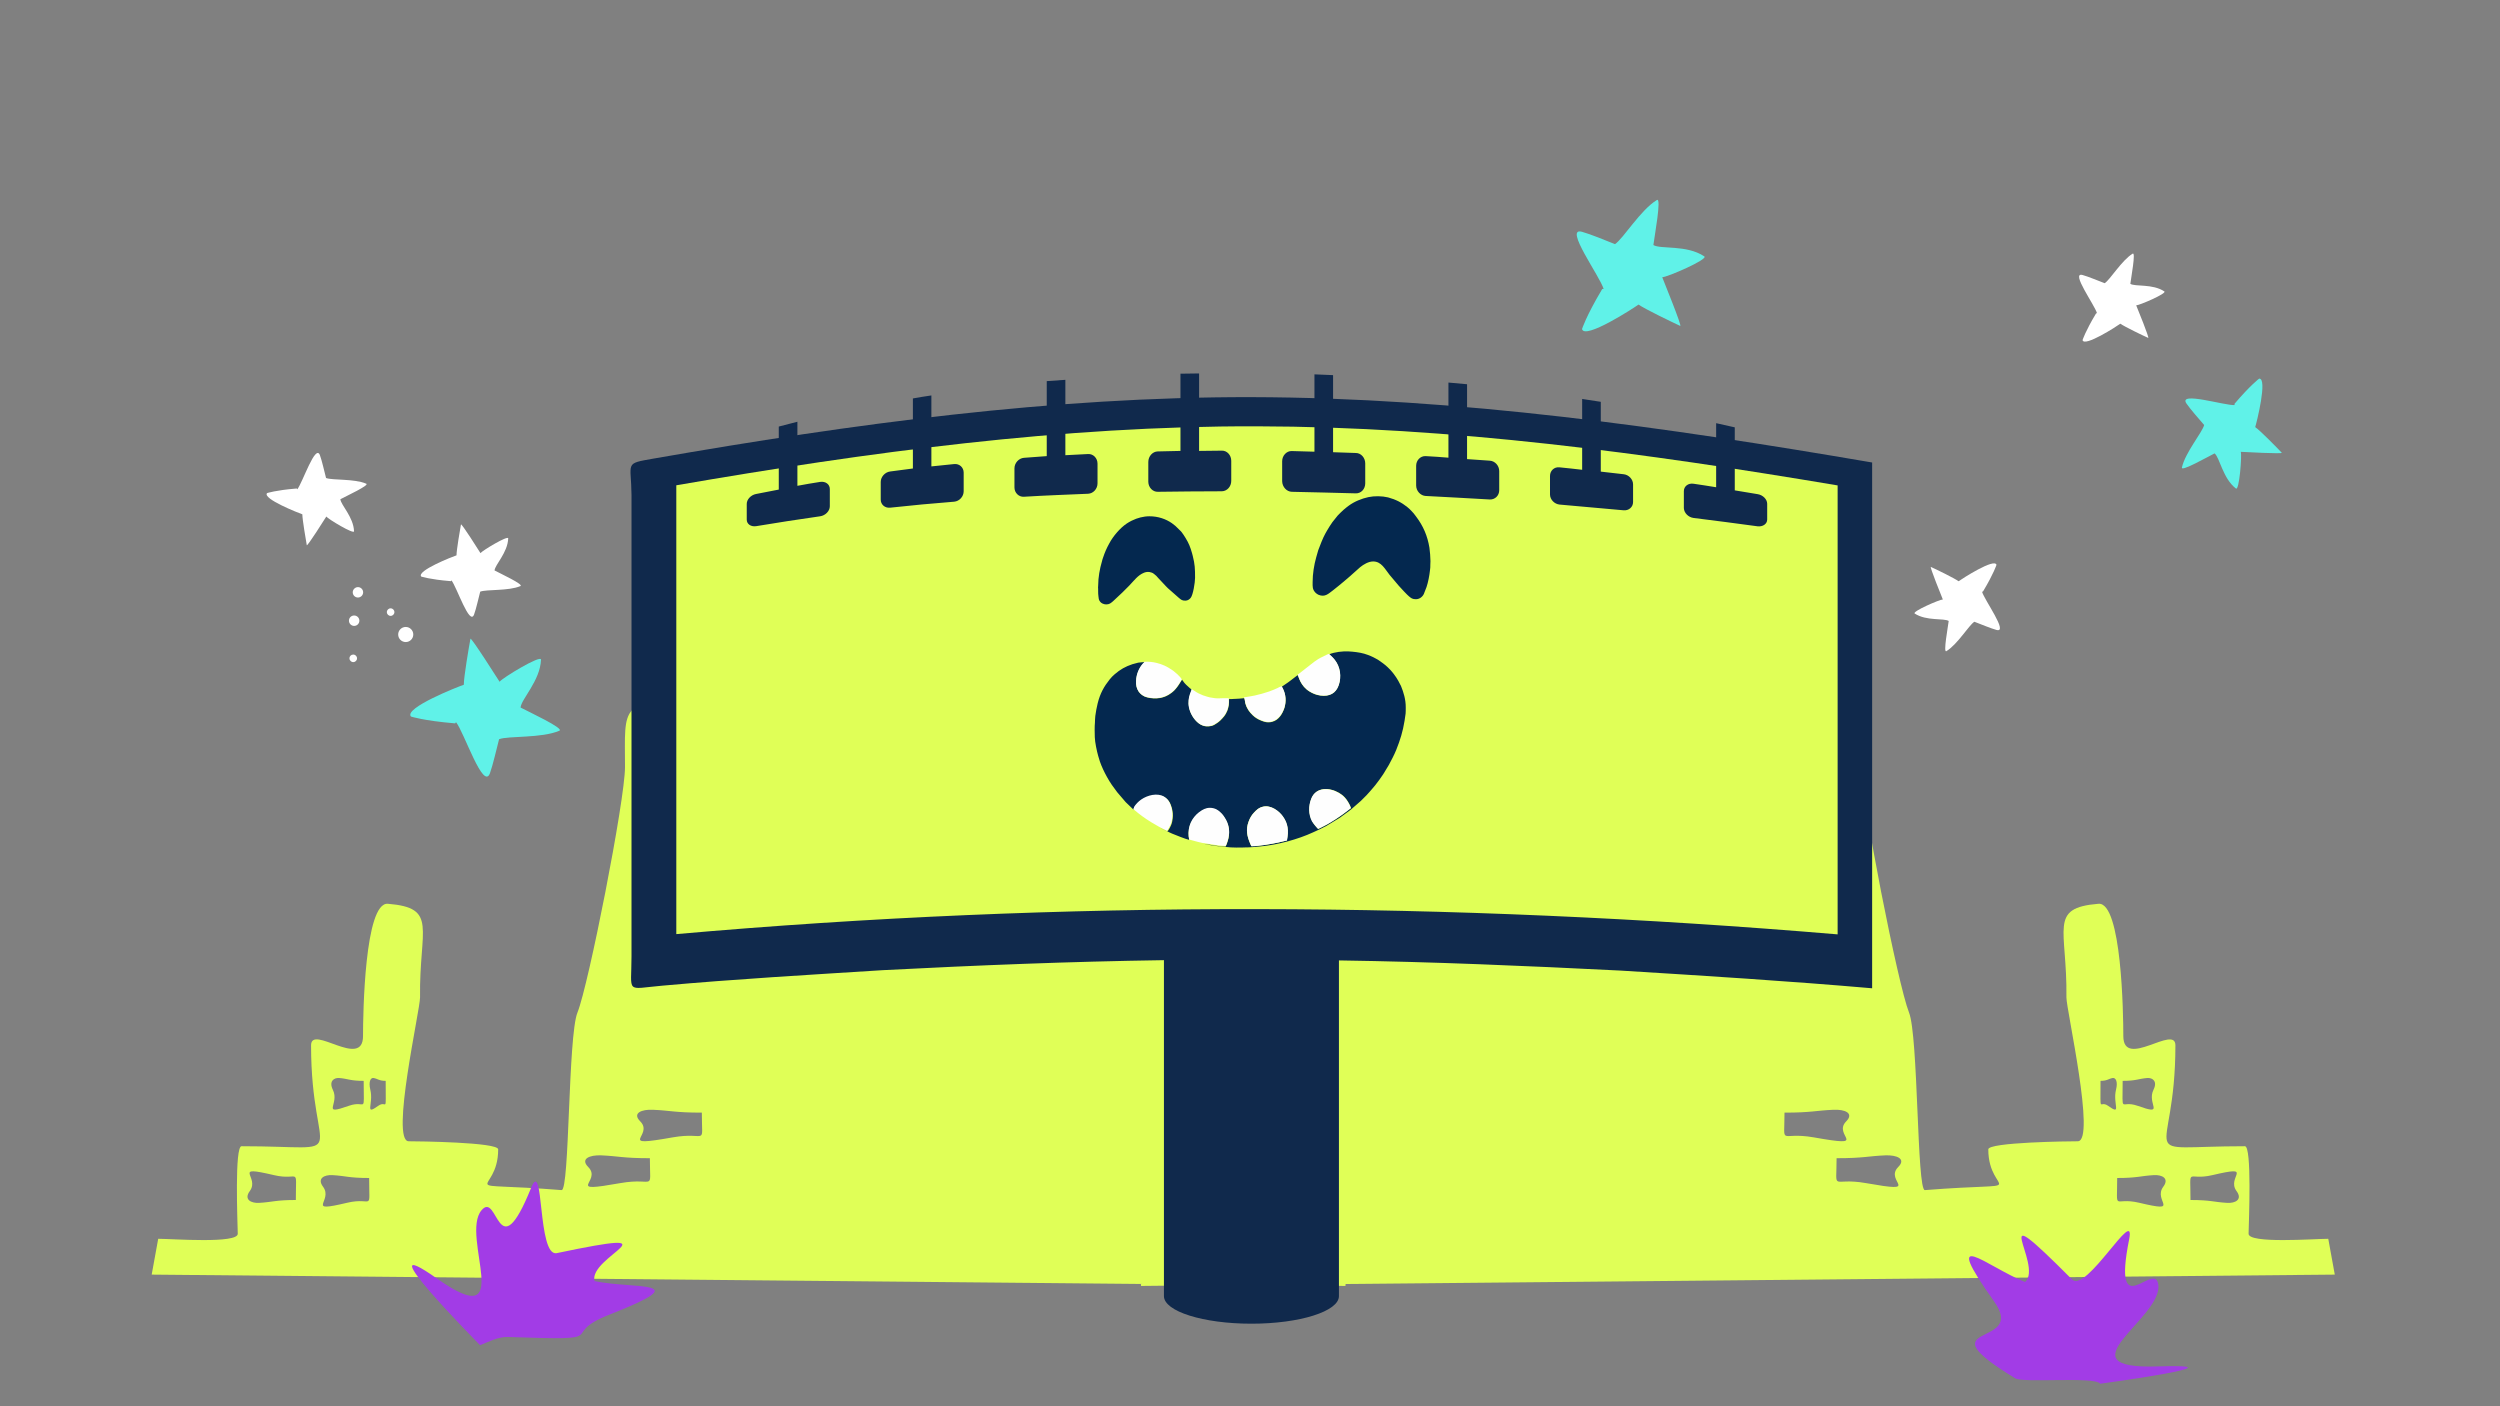 <?xml version="1.0" encoding="utf-8"?>
<!-- Generator: Adobe Illustrator 27.6.1, SVG Export Plug-In . SVG Version: 6.00 Build 0)  -->
<svg version="1.1" id="Camada_1" xmlns="http://www.w3.org/2000/svg" xmlns:xlink="http://www.w3.org/1999/xlink" x="0px" y="0px"
	 viewBox="0 0 1920 1080" style="enable-background:new 0 0 1920 1080;" xml:space="preserve">
<rect x="0" y="0" width="1920" height="1080" fill="#808080" stroke="none"/>
<style type="text/css">
	.st0{fill-rule:evenodd;clip-rule:evenodd;fill:#E0FF57;}
	.st1{fill-rule:evenodd;clip-rule:evenodd;fill:#10294C;}
	.st2{fill-rule:evenodd;clip-rule:evenodd;fill:#A23CE6;}
	.st3{fill-rule:evenodd;clip-rule:evenodd;fill:#60F2E8;}
	.st4{fill-rule:evenodd;clip-rule:evenodd;fill:#FFFFFF;}
	.st5{fill-rule:evenodd;clip-rule:evenodd;fill:#04284F;}
	.st6{fill-rule:evenodd;clip-rule:evenodd;fill:#FEFEFE;}
</style>
<g>
	<path class="st0" d="M116.5,978.9l5-27.5c11,0,61.3,3.9,61.1-3.9c-0.2-9.5-2.5-67.2,2.9-67.2c88.5,0,53.4,14.7,53.4-77.5
		c0-16.4,39.9,18.7,39.9-7.1c0-16.6,1.2-103.1,19.1-101.6c38.8,3.2,24,18.8,24.7,71.9c0.1,9.3-22.9,110.5-8.7,110.5
		c6.5,0,68.7,0.7,68.7,6.2c0,36.8-38,24.4,48.7,31.3c6.2,0.5,4.9-118.5,12.2-136.4c8.5-21,36.5-163.1,36.5-188.5
		c0-47.2-5.1-52.2,59.3-52.2c21.2,0,11.4-4,17.8,26.3c3.9,18.6-4,68.6,6.5,68.6c37.3,0,31.2-5.3,31.2-56.2c0-20.9-0.6-13.7,35-13.7
		c-1.1,10.7,13.2,54.7,0.2,83.9c-0.5,1.1,47.8,26.1,51.3,7.6c5.7-30,10.3-58.9,7.1-90c22.6-3.6,75.9,15.9,115.4,14.8
		c14-0.4,287.9-0.4,301.8,0c39.5,1.1,92.9-18.4,115.5-14.8c-3.2,31.2,1.3,60,7.1,90c3.5,18.5,51.8-6.5,51.3-7.6
		c-13-29.2,1.3-73.2,0.2-83.9c35.7,0,35-7.2,35,13.7c0,50.9-6,56.2,31.3,56.2c10.5,0,2.6-49.9,6.5-68.6c6.4-30.3-3.4-26.3,17.8-26.3
		c64.4,0,59.3,5,59.3,52.2c0,25.4,28.1,167.5,36.5,188.5c7.2,17.9,6,136.9,12.2,136.4c86.7-6.8,48.7,5.5,48.7-31.3
		c0-5.5,62.1-6.2,68.7-6.2c14.1,0-8.8-101.3-8.7-110.5c0.7-53.1-14.1-68.7,24.6-71.9c17.9-1.5,19.1,85,19.1,101.6
		c0,25.8,40-9.2,40,7.1c0,92.2-35.1,77.5,53.4,77.5c5.4,0,3,57.7,2.8,67.2c-0.1,7.8,50.2,3.9,61.2,3.9l5,27.5l-759.7,7.2
		c-0.1,0.6-0.1,1.1-0.1,1.5l-78.5-0.8l-78.5,0.8c0-0.5,0-0.9-0.1-1.5L116.5,978.9z M1417.9,861.2c-11,11,19.5,20.2-24.9,12.3
		c-26.8-4.7-22.5,7.8-22.5-19c20.9,0,23.7-1.6,37.7-2.2C1416.6,851.9,1424.2,854.8,1417.9,861.2L1417.9,861.2z M1457.8,896.3
		c-11,11.1,19.6,20.2-24.9,12.3c-26.8-4.7-22.4,7.7-22.4-19.1c20.9,0,23.7-1.6,37.6-2.2C1456.6,887,1464.2,889.9,1457.8,896.3
		L1457.8,896.3z M1717.7,914.8c-8.2-11,14.6-20.1-18.6-12.3c-20,4.7-16.8-7.7-16.8,19.1c15.6,0,17.7,1.6,28.1,2.2
		C1716.8,924.2,1722.4,921.2,1717.7,914.8L1717.7,914.8z M1661.4,911.4c-8.2,11,14.6,20.2-18.6,12.3c-20-4.7-16.8,7.8-16.8-19
		c15.6,0,17.7-1.6,28.1-2.2C1660.5,902.1,1666.2,905,1661.4,911.4L1661.4,911.4z M1653.9,836.9c-5.5,11.1,9.8,20.2-12.4,12.3
		c-13.4-4.7-11.3,7.7-11.3-19.1c10.5,0,11.9-1.6,18.9-2.2C1653.3,827.6,1657.1,830.5,1653.9,836.9L1653.9,836.9z M1625.1,836.9
		c-2.7,11.1,4.9,20.2-6.2,12.3c-6.7-4.7-5.7,7.7-5.7-19.1c5.3,0,6-1.6,9.4-2.2C1624.8,827.6,1626.7,830.5,1625.1,836.9L1625.1,836.9
		z M1418,578.4c-8.2-11.1,14.6-20.2-18.6-12.3c-20,4.7-16.8-7.8-16.8,19c15.6,0,17.7,1.6,28.1,2.2
		C1417.1,587.7,1422.7,584.8,1418,578.4L1418,578.4z M491.7,861.2c11,11-19.5,20.2,24.9,12.3c26.8-4.7,22.4,7.8,22.4-19
		c-20.9,0-23.7-1.6-37.6-2.2C492.9,851.9,485.3,854.8,491.7,861.2L491.7,861.2z M451.8,896.3c11,11.1-19.6,20.2,24.8,12.3
		c26.8-4.7,22.5,7.7,22.5-19.1c-20.9,0-23.7-1.6-37.6-2.2C453,887,445.4,889.9,451.8,896.3L451.8,896.3z M191.8,914.8
		c8.2-11-14.6-20.1,18.6-12.3c20,4.7,16.8-7.7,16.8,19.1c-15.6,0-17.7,1.6-28.1,2.2C192.8,924.2,187.1,921.2,191.8,914.8
		L191.8,914.8z M248.1,911.4c8.2,11-14.6,20.2,18.6,12.3c20-4.7,16.8,7.8,16.8-19c-15.7,0-17.7-1.6-28.1-2.2
		C249.1,902.1,243.3,905,248.1,911.4L248.1,911.4z M255.6,836.9c5.6,11.1-9.8,20.2,12.5,12.3c13.4-4.7,11.2,7.7,11.2-19.1
		c-10.5,0-11.8-1.6-18.8-2.2C256.3,827.6,252.5,830.5,255.6,836.9L255.6,836.9z M284.4,836.9c2.7,11.1-4.9,20.2,6.2,12.3
		c6.7-4.7,5.6,7.7,5.6-19.1c-5.2,0-5.9-1.6-9.4-2.2C284.7,827.6,282.9,830.5,284.4,836.9L284.4,836.9z M491.6,578.4
		c8.2-11.1-14.6-20.2,18.6-12.3c20,4.7,16.8-7.8,16.8,19c-15.6,0-17.7,1.6-28.1,2.2C492.5,587.7,486.8,584.8,491.6,578.4
		L491.6,578.4z"/>
	<path class="st1" d="M501.9,352.2c153-26.7,306.2-47.5,459.3-47.2c158.9,0.4,317.7,23,476.6,50.2c0,67.3,0,134.6,0,201.9
		c0,67.3,0,134.6,0,201.9c-64.6-5.6-128.6-9.6-193.3-13.6c-73.8-3.7-143.3-6.7-216.2-7.8v257.8c0,11.7-30.1,21.2-67.2,21.2
		c-37.1,0-67.2-9.5-67.2-21.2v-258c-72.8,1.1-142.7,3.9-216.2,7.7c-56.4,3.6-112.7,6.8-169.1,11.9c-28.6,2.5-23.6,6.5-23.6-22.6
		c0-59,0-118.1,0-177.1c0-59,0-118.1,0-177.2C484.8,354.8,479.1,356.2,501.9,352.2L501.9,352.2z"/>
	<path class="st2" d="M1613,1062.7c0.2,0,114.9-15.6,44.3-13.3c-75.5,2.5,3.4-36.9,0.3-62.6c-2.4-19.9-35.8,32.4-22.4-35.1
		c5.3-26.7-33,41.9-43.9,30.9c-69.5-69.8-21.4-11.2-36,2c-29.4-11.7-66.4-45.1-23.7,15.1c25.8,36.4-56.8,14.4,16,58.8
		C1553.7,1062.4,1608.9,1056.9,1613,1062.7L1613,1062.7z"/>
	<path class="st2" d="M368.7,1033.1c-0.1-0.1-90.8-91.8-33-51.1c61.7,43.5,17.4-32.7,34.1-52.5c12.9-15.4,12.2,46.8,38-17
		c10.2-25.3,4.7,53.1,19.8,49.9c96.3-20.2,24,2.5,29,21.5c31,6.4,80.2-1.3,11.5,25.7c-41.6,16.3,7.1,20.2-78.1,17.2
		C382.7,1026.6,375.4,1030.4,368.7,1033.1L368.7,1033.1z"/>
	<path class="st3" d="M1258.4,233.9c-3.6,2.6-41.4,27.2-43.4,18.8c0,0,3-9.7,15.2-30.2c0.5-0.8,0.2-0.6,1.4-0.5
		c-2.6-9.5-30.9-47.9-16.7-44c6.6,1.8,18.3,6.7,25.4,9.5c6.4-4.2,19.5-26.2,32.2-33.9c3.7-2.2-1.8,27.4-2.7,34.6
		c5.6,3.4,25.5-0.4,39.1,8.7c3.4,2.2-29,16.2-32.3,16c1.1,2.9,15.5,38.2,13.8,37.4C1284.6,247.6,1263.3,237.4,1258.4,233.9
		L1258.4,233.9z"/>
	<path class="st3" d="M356.2,525.9c-4.3,1.4-46.2,17.9-40.6,24.4c0,0,9.6,3.2,33.4,5.2c0.8,0.1,0.6,0.2,1.2-0.9
		c6.2,7.6,21,53.1,26.1,39.2c2.3-6.5,5.1-18.8,7-26.1c7.2-2.7,32.6-0.6,46.3-6.5c4-1.7-23.3-14.4-29.8-17.8
		c0.5-6.5,15.1-20.6,15.7-36.8c0.1-4-30,14.2-31.8,17c-1.7-2.6-22.1-34.8-22.4-33C360.2,496.4,356.2,519.8,356.2,525.9L356.2,525.9z
		"/>
	<path class="st4" d="M350.6,426.5c-2.8,0.9-30.9,11.9-27.1,16.3c0,0,6.5,2.2,22.4,3.5c0.5,0.1,0.4,0.1,0.8-0.6
		c4.1,5.1,14,35.5,17.4,26.2c1.6-4.3,3.4-12.6,4.7-17.5c4.8-1.9,21.8-0.4,30.9-4.3c2.7-1.2-15.6-9.7-19.9-12
		c0.3-4.3,10.1-13.7,10.5-24.6c0.1-2.7-20.1,9.5-21.3,11.3c-1.1-1.8-14.7-23.3-15-22C353.3,406.8,350.6,422.4,350.6,426.5
		L350.6,426.5z"/>
	<path class="st0" d="M1411.3,717.6c0-56.2,0-112.5,0-168.7c0-58.7,0-117.4,0-176.1c-147.4-24.8-296.5-45.1-446.1-45.4
		c-149.6-0.4-298.6,19.9-445.8,45.3c0,58.8,0,117.5,0,176.2c0,56.2,0,112.4,0,168.5c148-13.1,297.4-19.4,445.9-19.2
		C1114.1,698.4,1263.1,705.1,1411.3,717.6L1411.3,717.6z"/>
	<path class="st4" d="M1504.2,446.4c2.5-1.8,27.7-18.1,29.1-12.6c0,0-2,6.5-10.2,20.2c-0.3,0.5-0.2,0.4-0.9,0.4
		c1.7,6.3,20.6,32,11.1,29.4c-4.4-1.2-12.2-4.5-17-6.3c-4.3,2.8-13,17.5-21.5,22.6c-2.5,1.5,1.2-18.3,1.8-23.2
		c-3.7-2.3-17.1,0.2-26.1-5.7c-2.3-1.5,19.4-10.9,21.6-10.8c-0.8-1.9-10.3-25.5-9.2-25C1486.7,437.1,1500.9,444,1504.2,446.4
		L1504.2,446.4z"/>
	<path class="st4" d="M232.2,395c-2.8-1-30.9-12-27.1-16.3c0,0,6.5-2.2,22.4-3.5c0.5-0.1,0.4-0.1,0.8,0.6c4.1-5.1,14-35.4,17.4-26.2
		c1.6,4.3,3.4,12.6,4.7,17.5c4.8,1.9,21.8,0.4,30.9,4.4c2.7,1.1-15.6,9.6-19.9,11.9c0.3,4.3,10.1,13.7,10.5,24.6
		c0.1,2.7-20.1-9.5-21.3-11.3c-1.1,1.8-14.7,23.3-15,22C234.9,414.6,232.2,399,232.2,395L232.2,395z"/>
	<path class="st3" d="M1732,328c1.1-3.4,9.7-37.8,3-37.2c0,0-6.5,4.8-18.7,19.1c-0.4,0.5-0.4,0.3,0,1.2c-7.7,0.5-43.7-10.8-37.1-1.2
		c3.1,4.5,9.7,12,13.6,16.5c-1.5,5.8-14.6,21.2-17.1,32.7c-0.7,3.4,19.9-8.3,25.1-10.9c4,3.3,6.3,19.2,16.4,27
		c2.6,1.9,4.7-25.8,3.7-28.2c2.5,0.1,32.5,1.8,31.5,0.7C1749,344.1,1736,330.8,1732,328L1732,328z"/>
	<path class="st4" d="M1628.4,248.6c-2.4,1.8-27.7,18.2-29,12.6c0,0,2-6.5,10.2-20.2c0.3-0.5,0.1-0.4,0.9-0.4
		c-1.7-6.3-20.6-32-11.1-29.4c4.4,1.2,12.2,4.5,17,6.3c4.3-2.8,13-17.5,21.5-22.7c2.5-1.5-1.2,18.3-1.8,23.2
		c3.7,2.3,17.1-0.2,26.1,5.8c2.3,1.5-19.4,10.8-21.6,10.7c0.8,1.9,10.4,25.5,9.2,25C1645.9,257.8,1631.7,250.9,1628.4,248.6
		L1628.4,248.6z"/>
	<path class="st4" d="M274.9,450.9c2.2,0,4,1.8,4,4c0,2.2-1.8,4-4,4c-2.2,0-4-1.8-4-4C270.9,452.7,272.8,450.9,274.9,450.9
		L274.9,450.9z M271.3,502.7c1.6,0,2.9,1.3,2.9,2.9c0,1.6-1.3,2.9-2.9,2.9c-1.6,0-2.9-1.3-2.9-2.9
		C268.4,503.9,269.7,502.7,271.3,502.7L271.3,502.7z M300,467.2c1.6,0,2.9,1.3,2.9,2.9c0,1.6-1.3,2.9-2.9,2.9s-2.9-1.3-2.9-2.9
		C297.1,468.5,298.4,467.2,300,467.2L300,467.2z M311.6,481.5c3.2,0,5.8,2.6,5.8,5.8c0,3.2-2.6,5.8-5.8,5.8s-5.8-2.6-5.8-5.8
		C305.8,484.1,308.4,481.5,311.6,481.5L311.6,481.5z M272,472.7c2.2,0,4,1.8,4,4c0,2.2-1.8,4-4,4s-4-1.8-4-4
		C268,474.4,269.8,472.7,272,472.7L272,472.7z"/>
	<path class="st1" d="M580.7,404.1c16.4-2.7,32.8-5.3,49.2-7.6c4-0.6,7.4-4,7.4-7.7c0-4.4,0-8.8,0-13.2c0-3.7-3.3-6.1-7.4-5.5
		c-5.8,0.9-11.7,1.9-17.5,3c0-4.2,0-8.2,0-12.3s0-8.2,0-12.3s0-8.2,0-12.3c0-4.1,0-8.2,0-12.3c-4.7,1.2-9.5,2.5-14.3,3.7
		c0,4,0,8.1,0,12.1c0,4,0,8.1,0,12.1c0,4,0,8.1,0,12.1c0,4,0,8.1,0,12.1c-5.8,1.2-11.7,2.3-17.5,3.4c-4,0.8-7.1,4.2-7.1,7.6
		c0,4,0,8.1,0,12.1C573.5,402.5,576.7,404.7,580.7,404.1L580.7,404.1z M1197.7,387.5c16.4,1.4,32.8,2.9,49.2,4.4
		c4,0.4,7.3-2.5,7.3-6.3c0-4.6,0-9.1,0-13.6c0-3.9-3.3-7.4-7.3-7.8c-5.8-0.7-11.6-1.3-17.5-2c0-4.4,0-8.9,0-13.4c0-4.4,0-8.9,0-13.4
		c0-4.4,0-8.9,0-13.4c0-4.4,0-8.9,0-13.4c-4.7-0.7-9.5-1.5-14.3-2.2c0,4.6,0,9.1,0,13.6c0,4.6,0,9.1,0,13.6c0,4.5,0,9.1,0,13.6
		c0,4.6,0,9.1,0,13.6c-5.8-0.6-11.6-1.4-17.5-1.9c-4-0.4-7.2,2.6-7.2,6.7c0,4.8,0,9.5,0,14.3
		C1190.5,383.7,1193.8,387.1,1197.7,387.5L1197.7,387.5z M1300.7,397.8c16.4,2,32.7,4.2,49.1,6.4c4,0.5,7.4-1.8,7.4-5.2
		c0-4,0-8.1,0-12.1c0-3.4-3.3-6.8-7.4-7.4c-5.8-1-11.6-1.9-17.5-2.9c0-4,0-8.1,0-12.1c0-4,0-8.1,0-12.1s0-8.1,0-12.1
		c0-4,0-8.1,0-12.1c-4.7-1.1-9.5-2.1-14.3-3.2c0,4.1,0,8.2,0,12.3s0,8.2,0,12.3s0,8.2,0,12.3c0,4.2,0,8.2,0,12.3
		c-5.8-0.9-11.6-1.9-17.4-2.7c-4.1-0.6-7.4,2-7.4,5.7c0,4.3,0,8.7,0,13.1C1293.4,394,1296.7,397.3,1300.7,397.8L1300.7,397.8z
		 M1094.9,380.9c16.4,0.8,32.7,1.8,49.2,2.7c4,0.2,7.3-2.9,7.3-7.1c0-4.9,0-9.8,0-14.7c0-4.2-3.3-7.8-7.3-8
		c-5.8-0.4-11.6-0.8-17.4-1.2c0-4.8,0-9.6,0-14.4c0-4.8,0-9.6,0-14.4c0-4.8,0-9.6,0-14.3c0-4.8,0-9.6,0-14.4
		c-4.8-0.5-9.6-0.9-14.3-1.3c0,4.8,0,9.6,0,14.4c0,4.9,0,9.6,0,14.4c0,4.9,0,9.6,0,14.5c0,4.8,0,9.6,0,14.4
		c-5.9-0.5-11.7-0.9-17.5-1.2c-4-0.2-7.3,3.2-7.3,7.4c0,5,0,10.1,0,15.1C1087.6,377.1,1091,380.7,1094.9,380.9L1094.9,380.9z
		 M992.1,377.7c16.4,0.3,32.7,0.8,49.2,1.2c4,0.1,7.2-3.3,7.2-7.7c0-5.1,0-10.2,0-15.3c0-4.3-3.2-8-7.2-8
		c-5.8-0.2-11.7-0.4-17.5-0.6c0-4.9,0-9.9,0-14.8c0-5,0-9.9,0-14.8c0-5,0-9.9,0-14.8c0-4.9,0-9.9,0-14.8c-4.8-0.2-9.6-0.4-14.3-0.6
		c0,5,0,9.9,0,14.8c0,5,0,9.9,0,14.9c0,5,0,9.9,0,14.8c0,5,0,9.9,0,14.9c-5.9-0.2-11.7-0.4-17.5-0.5c-3.9-0.1-7.3,3.5-7.3,7.8
		c0,5.1,0,10.3,0,15.4C984.8,374,988.2,377.6,992.1,377.7L992.1,377.7z M786.4,381.5c16.4-1,32.7-1.6,49.3-2.3
		c3.9-0.2,7.2-3.7,7.2-8c0-5,0-10.1,0-15.1c0-4.3-3.3-7.6-7.2-7.4c-6,0.3-11.8,0.6-17.5,0.9c0-4.9,0-9.6,0-14.5c0-4.9,0-9.6,0-14.5
		c0-4.9,0-9.6,0-14.4c0-4.9,0-9.7,0-14.5c-4.9,0.4-9.6,0.6-14.3,1c0,4.8,0,9.6,0,14.4s0,9.6,0,14.4c0,4.8,0,9.6,0,14.4
		c0,4.8,0,9.6,0,14.4c-5.9,0.5-11.7,0.9-17.5,1.3c-3.9,0.3-7.3,3.9-7.3,8.1c0,4.9,0,9.8,0,14.7C779.1,378.5,782.5,381.8,786.4,381.5
		L786.4,381.5z M889.2,377.7c16.4-0.3,32.7-0.3,49.2-0.4c4-0.1,7.2-3.6,7.2-8c0-5.1,0-10.3,0-15.4c0-4.4-3.3-7.9-7.2-7.8
		c-5.9,0.1-11.7,0.1-17.5,0.2c0-5,0-9.9,0-14.9s0-9.9,0-14.9c0-4.9,0-9.9,0-14.8c0-5,0-9.9,0-14.9c-4.8,0.1-9.6,0.1-14.3,0.2
		c0,5,0,9.9,0,14.8c0,5,0,9.9,0,14.8c0,5,0,9.9,0,14.9c0,4.9,0,9.9,0,14.8c-5.9,0.1-11.6,0.2-17.5,0.4c-3.9,0.1-7.2,3.7-7.2,8.1
		c0,5.1,0,10.2,0,15.3C882,374.4,885.3,377.8,889.2,377.7L889.2,377.7z M683.6,389.9c16.4-1.8,32.8-3.3,49.2-4.6
		c4.1-0.4,7.3-4,7.3-8c0-4.7,0-9.5,0-14.3c0-4-3.2-7-7.3-6.6c-5.9,0.6-11.6,1.2-17.5,1.8c0-4.6,0-9.1,0-13.6s0-9.1,0-13.7
		c0-4.5,0-9.1,0-13.6s0-9.1,0-13.6c-4.8,0.6-9.4,1.5-14.2,2.3c0,4.5,0,9,0,13.5c0,4.4,0,8.9,0,13.4s0,9,0,13.5s0,9,0,13.4
		c-5.8,0.8-11.6,1.6-17.5,2.3c-3.9,0.5-7.2,4.1-7.2,8c0,4.6,0,9.1,0,13.6C676.4,387.5,679.6,390.3,683.6,389.9L683.6,389.9z"/>
	<path class="st5" d="M960.1,647.9c-2.4-5.6-3.4-10.8-1.3-16.7c1.1-3,2.6-5.4,4.3-7.2c1.8-1.8,3.4-3.7,7-4.5
		c6-1.3,12.1,3.3,15.1,7.5c3.9,5.5,4.6,10.7,3.1,18.5c-2,0.4-4.2,1.1-6.4,1.5c-5.5,1.2-15.4,2.9-20.9,2.9L960.1,647.9z M849.6,464.2
		c1.1,0,2.2-0.3,2.9-0.7c1.1-0.6,2-1.5,2.9-2.3l6.5-6.1c1.2-1.2,2.3-2.3,3.6-3.6c0.6-0.6,1.2-1.2,1.8-1.8l3.4-3.7
		c0.3-0.4,0.5-0.6,0.9-0.9l0.8-0.9c1.9-1.9,3.8-3.4,6.3-4.4c1.9-0.7,3.6-0.8,5.6-0.1c0.8,0.2,1.4,0.6,2,1.1c1.3,0.9,2.2,1.9,3.2,3.1
		l6,6.4c0.5,0.5,1,1.1,1.5,1.5l8.4,7.4c1.8,1.5,2.5,2.1,5,2.1c1.8,0,3.2-1.1,4-2.1c1.9-2.2,3.4-12,3.4-15.4c0-7-0.1-10.3-1.8-17
		c-0.2-0.7-0.3-1.2-0.5-1.9c-1.4-4.9-2.5-7.7-5.1-11.9c-0.9-1.5-1.9-3-2.9-4.3c-0.2-0.2-0.4-0.4-0.5-0.6l-4.3-4.2l-2.7-2.1
		c-4.6-3.2-10.5-5.3-17.3-5.3c-4.6,0-9.5,1.4-12.9,3.1l-1.1,0.5c-1.4,0.8-2.1,1.1-3.4,2c-5.1,3.4-10.5,9.8-13.3,15.1
		c-2.2,4-3.4,6.7-4.9,11.2c-0.3,0.9-0.6,1.7-0.8,2.7c-1.7,5.8-2.9,12.4-2.9,18.5c0,0.8-0.1,0.9-0.1,1.5c0.2,1.1-0.1,4.4,0.3,6.9
		c0.2,1.5,0.1,2.6,1.3,4.1C845.6,463.1,847.5,464.2,849.6,464.2L849.6,464.2z M1008.1,447.1c0,3.5-0.3,5.5,2.3,8.2
		c0.6,0.5,1.4,1.2,2.2,1.5c5,2.1,7.7-0.9,11.1-3.4l4.5-3.6c2.3-1.8,4.6-3.9,6.7-5.6l1.6-1.4c0.2-0.2,0.4-0.2,0.6-0.5
		c0.4-0.4,0.7-0.6,1.1-1l6.4-5.7c2.6-2.1,6.4-4.4,10-4.4c6.3,0,9,5.8,12.6,10.3l7,8.3c1.7,1.9,6.5,7.1,7.9,8.2
		c1.7,1.4,2.6,2.2,5.3,2.2c2.7,0,5-1.7,6.1-4c0.6-1.4,1.6-3.9,2.1-5.4c1.2-3.6,2.2-8.7,2.6-12.6c0.2-1.9,0.4-2.9,0.3-4.7
		c0-0.9,0.1-1.5,0.1-2.5c0-3-0.4-7.5-0.8-10.4c-1.5-9.1-4.8-16.7-10.1-23.7c-0.4-0.5-0.8-1.1-1.2-1.6c-0.2-0.3-0.5-0.5-0.6-0.8
		c-0.8-1-2.6-2.8-3.4-3.6l-1.5-1.3c-0.5-0.5-1-0.8-1.6-1.2c-1.9-1.5-4.9-3.3-7.1-4.2c-1.3-0.6-2.6-1.1-4.1-1.5
		c-0.8-0.2-1.3-0.5-2.2-0.7c-4.6-1.1-10.4-1.2-15.1-0.2c-5.1,1.1-10.8,3.4-15.1,6.6c-1.3,1-2.7,2-4,3.2c-1.6,1.6-2.9,2.6-4.5,4.4
		l-1.6,2c-0.3,0.4-0.5,0.6-0.8,1c-0.6,0.7-1.1,1.3-1.6,2c-1.7,2.3-2.7,4.2-4.2,6.6c-0.5,0.8-0.8,1.5-1.3,2.3
		c-1.5,2.5-4.5,10.1-5.4,12.7l-1.6,5.6C1009.2,433.9,1008.1,440.7,1008.1,447.1L1008.1,447.1z M1012.3,636.6
		c-1.6-1.6-3.2-3.4-4.5-5.9c-2.9-5.4-2.8-11.8-0.6-17.4c3.6-9.3,14.3-8.5,21.2-4.4c2.6,1.6,3.9,2.7,5.6,4.9c1.1,1.5,3,4.6,3.6,6.8
		l-5.8,4.4c-2.1,1.4-3.7,2.7-6.1,4.2c-2.1,1.3-4.2,2.6-6.4,3.9C1017.9,633.8,1013.3,636.3,1012.3,636.6L1012.3,636.6z M1020.8,502.5
		l1.5,1.4c1,0.8,1.9,1.9,2.7,2.9c4.3,5.4,5.3,12.8,3.1,19.4c-2.2,6.4-7.1,8.9-14,8c-3.2-0.4-5.8-1.5-8.1-2.9
		c-7.5-4.4-8.6-11.8-9.4-12.8l-5.9,4.5c-0.5,0.4-1,0.7-1.5,1.1c-0.6,0.4-1.1,0.7-1.6,1.1c-0.5,0.4-1,0.6-1.6,1.1l-1.6,1.1
		c0.2,0.5,0.6,1.2,0.9,1.7c2.3,4.6,2.6,9.8,1.1,14.7c-1.5,4.6-4.4,9.4-9.5,10.6c-3.2,0.9-5.8,0.1-8.5-1c-2.3-0.9-4.4-2.2-6.2-3.9
		c-2.7-2.6-4.7-5.2-5.8-9.3c-0.2-0.9-0.5-3.5-0.9-4c-0.7,0.2-7.1,0.6-8.5,0.6c-0.7,0-0.9,0.1-1.4,0.1c-0.6,0-1.1,0-1.7,0
		c0.1,3.5-0.2,6-1.3,9c-1.5,3.6-3.2,5.3-5.4,7.5c-0.4,0.4-0.9,0.8-1.4,1.2l-1.6,1.1c-0.5,0.4-1.1,0.6-1.6,1
		c-2.3,1.3-5.7,1.6-8.5,0.7c-4.5-1.4-8.3-6.5-9.9-10.8c-3.4-8.9,1-15.4,1.1-17c-0.4-0.1-0.6-0.5-1.1-0.8c-0.2-0.2-0.3-0.2-0.5-0.4
		c-1.8-1.6-3.8-3.3-5.1-5.3c-0.3-0.4-0.6-0.8-0.8-1.1c-0.2,0.1-3.7,6.9-7.5,9.7c-0.3,0.2-0.5,0.4-0.8,0.6c-5,3.9-11.7,5.1-18.6,3.3
		c-2.9-0.8-5-2.5-6.3-4.3c-1.6-2.5-2.2-4.7-2-8.4c0.2-5,2.2-9.6,5.3-13.2c0.4-0.4,1.1-1,1.3-1.3c-1.7,0.2-3.5,0.3-5,0.5l-4.5,1.2
		c-5.4,1.8-9.3,4-13.6,7.7c-1.1,0.9-2.9,2.7-3.8,3.9c-4.4,5.5-7.4,10.8-9.3,18.5c-1,4.2-1.1,5.1-1.8,9.6c-0.1,0.8-0.2,1.8-0.2,2.6
		c-0.1,0.9-0.1,1.8-0.1,2.7c-0.3,2.2-0.2,8.8-0.1,11c0.1,3.9,1.6,10.9,2.6,14.4l1.3,4.3c1.3,3.8,3.4,8.2,5.4,11.8
		c2.5,4.6,4.8,7.7,7.9,11.8l5.9,6.9c0.3,0.3,0.4,0.5,0.7,0.8l5,4.8c0.4,0.3,0.5,0.5,0.8,0.8c0.2-0.4,0.6-1.1,0.9-1.5
		c1.3-2.2,3.5-4.4,5.6-5.8c4.8-3.3,12.4-5.3,17.6-2.1c1.8,1.1,3.3,2.7,4.3,4.9c2.2,5,2.6,10.2,1,15.5c-0.3,0.9-2.4,5.7-3.4,5.7
		l-0.2-0.1l-0.7-0.4l-0.2-0.1l-0.2-0.1l-0.2-0.1l-0.2-0.1l-0.2-0.1l-0.2-0.1l-0.2-0.1l-0.2-0.1l-0.2-0.1l-0.2-0.1l-0.2-0.1l-0.2-0.1
		l-0.2-0.1l-0.2-0.1l-0.2-0.1l-0.2-0.1l-0.2-0.1l-0.2-0.1l-0.1-0.1l0.1,0.1c0.1,0.2-0.2,0.2,0.2,0.1c0.1,0.2-0.1,0.2,0.2,0.1
		c0.1,0.1-0.1,0.1,0.2,0.1c0.1,0.1-0.1,0.1,0.2,0.1c0.1,0.2-0.2,0.2,0.2,0.1c0.1,0.2-0.1,0.2,0.2,0.1c0.1,0.2-0.1,0.2,0.2,0.1
		c0.1,0.2-0.1,0.1,0.2,0.1c0.1,0.2-0.1,0.1,0.2,0.1c0.1,0.1-0.1,0.1,0.2,0.1c0.1,0.1-0.1,0.1,0.2,0.1c0.1,0.2-0.2,0.2,0.2,0.1
		c0.1,0.2-0.1,0.2,0.2,0.1c0.1,0.2-0.1,0.2,0.2,0.1c0.1,0.2-0.2,0.2,0.2,0.1c0.1,0.2-0.2,0.2,0.2,0.1c0.1,0.1-0.1,0.1,0.2,0.1
		c0.1,0.2-0.1,0.2,0.2,0.1c0.2,0.2-0.2,0,0.3,0.3c0.2,0.1,0.2,0.1,0.4,0.1l0.2,0.1c0.5,0.4,3.2,1.5,4,1.9c2.2,0.9,10.6,4.3,12.9,4.7
		c0-1.2-0.3-1.5-0.4-2.4c-0.1-0.8-0.1-1.8-0.1-2.6c0.2-7.3,4.2-13.5,10.2-17.2c2.5-1.5,5.2-2.5,8.8-1.6c3.4,0.8,4.9,2.6,6.7,4.3
		c0.7,0.7,1.7,2.2,2.3,3.2c2.5,3.9,3.6,8.4,3,13.1c-0.2,1.6-0.5,3.1-1,4.5c-0.2,0.8-1.2,3.3-1.5,3.9c-4.2,0-11.9-1.4-16.2-2.1
		c0.3,0.2-0.1,0,0.2,0.1l4.6,0.9c6.1,1,9.4,1.2,15.5,1.7c2.3,0.2,6,0.1,8.4,0.1c1.1,0,1.9-0.1,2.9-0.1c2.4,0.1,8.5-0.5,10.8-0.7
		c13.5-1.2,29.1-5.4,41-10.9c2.6-1.2,5.3-2.4,7.8-3.7c0.4-0.2,0.5-0.4,0.9-0.5c0.4-0.2,0.7-0.4,1.1-0.5l10.7-6.5
		c0.3-0.2,0.6-0.4,0.8-0.6l5.9-4.3c0.6-0.5,1.1-0.8,1.7-1.3l7.7-6.7c0.5-0.4,1-1,1.5-1.5c0.9-0.9,2-1.9,2.9-2.9l2.7-3
		c0.4-0.5,0.9-1,1.3-1.5l2.7-3.2c2.3-3,4-5.2,6.1-8.4l4.3-7.1c1.7-3.1,4.3-8.1,5.7-11.6c3-7.5,5.1-14.2,6.4-22.4
		c0.9-5.5,0.9-5.4,0.9-10.4c0-6-1.6-11.2-3.7-16.4c-0.2-0.4-0.3-0.6-0.5-0.9l-1.5-2.9c-1.3-2.2-1.8-3-3.5-5.3
		c-0.4-0.5-0.8-1-1.2-1.5c-0.3-0.4-0.4-0.5-0.7-0.8c-0.3-0.4-0.4-0.5-0.7-0.8l-2.1-2.1c-1.8-1.8-5.4-4.4-7.4-5.7l-3.7-2
		c-1.3-0.6-2.6-1.2-4-1.7c-3.9-1.5-7.8-2.1-11.9-2.5l-2.8-0.2C1031.2,500,1024.8,500.8,1020.8,502.5L1020.8,502.5z"/>
	<path class="st6" d="M961.1,649.9c5.4,0,15.4-1.7,20.9-2.9c2.2-0.5,4.3-1.1,6.4-1.5c1.5-7.8,0.8-13-3.1-18.5
		c-3-4.2-9.1-8.8-15.1-7.5c-3.6,0.8-5.3,2.7-7,4.5c-1.8,1.8-3.3,4.2-4.3,7.2c-2.2,6-1.1,11.2,1.3,16.7L961.1,649.9z M870.4,621.3
		c0.2,0.2,0.9,0.8,1.1,1l2.4,2c2.1,1.6,4.1,3.2,6.4,4.7c3.2,2.1,5,3.2,8.2,5c0.5,0.2,0.9,0.5,1.4,0.8c0.4,0.2,1.1,0.6,1.5,0.8
		l0.1,0.1l0.2,0.1l0.2,0.1l0.2,0.1l0.2,0.1l0.2,0.1l0.2,0.1l0.2,0.1l0.2,0.1l0.2,0.1l0.2,0.1l0.2,0.1l0.2,0.1l0.2,0.1l0.2,0.1
		l0.2,0.1l0.2,0.1l0.2,0.1l0.2,0.1l0.7,0.4l0.2,0.1c1,0,3.1-4.9,3.4-5.7c1.6-5.3,1.2-10.5-1-15.5c-1-2.2-2.5-3.8-4.3-4.9
		c-5.2-3.2-12.8-1.2-17.6,2.1c-2.1,1.4-4.3,3.7-5.6,5.8C871,620.2,870.6,621,870.4,621.3L870.4,621.3z M955.5,535.9
		c0.5,0.5,0.7,3.1,0.9,4c1.2,4.1,3.1,6.7,5.8,9.3c1.8,1.7,3.9,3,6.2,3.9c2.6,1.1,5.3,1.9,8.5,1c5-1.3,8-6.1,9.5-10.6
		c1.5-4.9,1.2-10.1-1.1-14.7c-0.2-0.5-0.7-1.2-0.9-1.7c-0.5-0.2-2.6,1-3.2,1.3c-1.7,0.8-4.8,2.1-6.6,2.7c-3.8,1.3-7.1,2.2-11.1,3.1
		c-1.1,0.2-6.9,1.3-8.1,1.3V535.9z M915.1,529.4c-0.1,1.6-4.5,8.1-1.1,17c1.6,4.3,5.4,9.4,9.9,10.8c2.7,0.9,6.1,0.6,8.5-0.7
		c0.6-0.4,1.1-0.6,1.6-1l1.6-1.1c0.5-0.4,1-0.8,1.4-1.2c2.2-2.3,4-3.9,5.4-7.5c1.2-3,1.5-5.5,1.3-9c0.1-0.5-0.1-0.5-0.6-0.5h-3.5
		c-1.8,0-4.3,0.3-6.5,0c-0.6-0.1-1.5-0.2-2-0.3c-1.4-0.2-2.6-0.4-3.8-0.8c-2.6-0.7-4.4-1.4-6.6-2.5c-0.5-0.2-0.9-0.5-1.5-0.8
		c-1-0.6-3.9-2.6-4.2-2.7L915.1,529.4z M1012.3,636.6c1-0.3,5.6-2.8,6.8-3.4c2.3-1.2,4.3-2.6,6.4-3.9c2.4-1.5,4-2.7,6.1-4.2l5.8-4.4
		c-0.5-2.3-2.5-5.4-3.6-6.8c-1.7-2.2-3-3.3-5.6-4.9c-6.8-4.1-17.5-4.9-21.2,4.4c-2.2,5.6-2.2,12,0.6,17.4
		C1009.2,633.2,1010.8,634.9,1012.3,636.6L1012.3,636.6z M913.2,644.6c0.1,0.1,0,0.1,0.6,0.3c2,0.6,10.5,2.9,11.3,2.7
		c4.3,0.7,12,2.1,16.2,2.1c0.4-0.5,1.3-3.1,1.5-3.9c0.5-1.4,0.8-2.9,1-4.5c0.6-4.7-0.5-9.2-3-13.1c-0.6-1-1.6-2.5-2.3-3.2
		c-1.8-1.7-3.3-3.5-6.7-4.3c-3.6-0.8-6.3,0.1-8.8,1.6c-6.1,3.7-10.1,9.9-10.2,17.2c0,0.8,0,1.8,0.1,2.6
		C912.9,643.1,913.2,643.4,913.2,644.6L913.2,644.6z M996.7,518.4c0.8,1.1,1.9,8.4,9.4,12.8c2.3,1.3,5,2.5,8.1,2.9
		c6.9,0.9,11.8-1.6,14-8c2.2-6.5,1.2-14-3.1-19.4c-0.8-1-1.8-2.1-2.7-2.9l-1.5-1.4c-0.5-0.4-0.6-0.1-1.7,0.3l-5.1,2.5
		c-0.6,0.3-1.1,0.6-1.6,0.9c-2.2,1.4-3.8,2.6-5.8,4.2c-0.5,0.4-0.9,0.7-1.4,1.1l-7.8,6.1c-0.2,0.2-0.5,0.4-0.8,0.6
		C996.7,518.2,996.6,518.2,996.7,518.4L996.7,518.4z M907.6,521.8c-0.3-1.1-2.7-3.2-3.6-4.2c-0.3-0.3-0.5-0.4-0.8-0.6
		c-0.8-0.9-2.6-2.2-3.7-2.9c-3.3-2.2-6.8-3.9-10.9-4.9c-3.6-0.9-5.6-1-9.5-1c-0.2,0.3-0.9,0.9-1.3,1.3c-3.2,3.6-5.1,8.2-5.3,13.2
		c-0.2,3.6,0.4,5.9,2,8.4c1.3,1.8,3.3,3.6,6.3,4.3c7,1.8,13.6,0.6,18.6-3.3c0.3-0.2,0.5-0.4,0.8-0.6
		C903.9,528.7,907.5,521.9,907.6,521.8L907.6,521.8z"/>
</g>
</svg>

